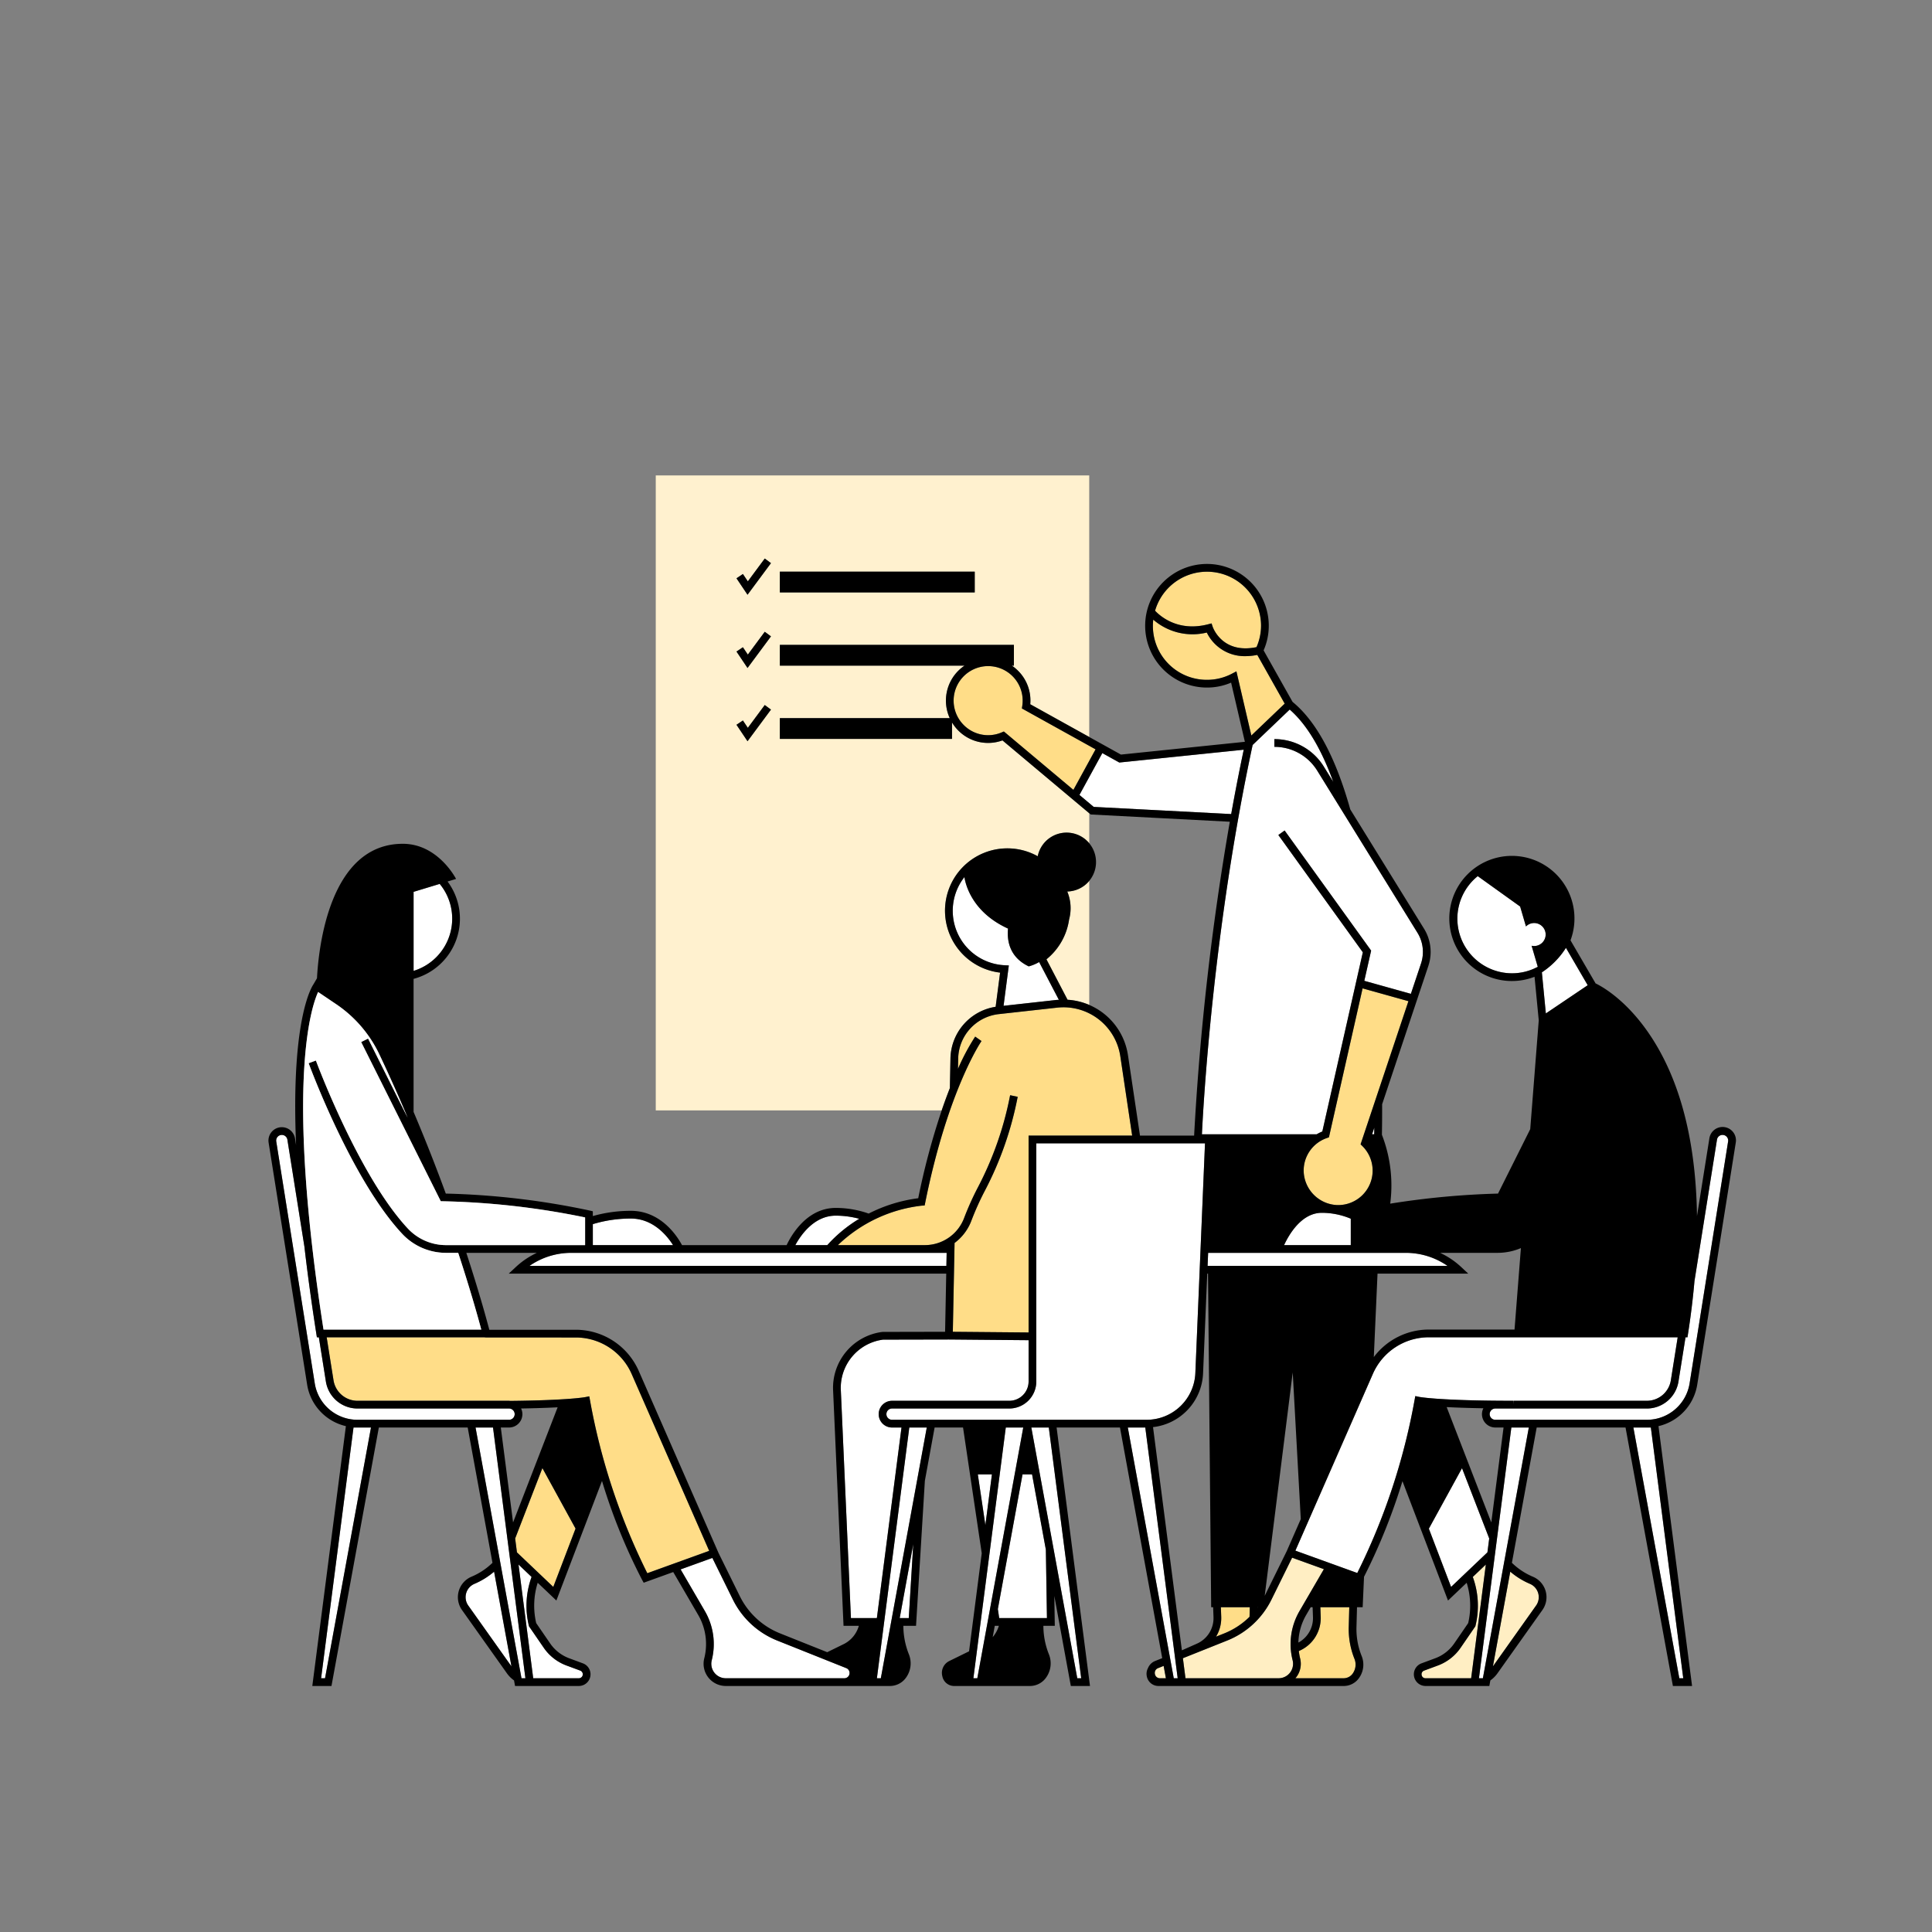 <svg xmlns="http://www.w3.org/2000/svg" viewBox="0 0 500 500"><rect x="0" y="0" width="500" height="500" fill="#808080" stroke="none"/><defs><style>.cls-1{fill:none;}.cls-2{fill:#fff1cf;}.cls-3{fill:#fd8;}.cls-4{fill:#fff;}.cls-5{fill:#ffeec3;}</style></defs><g id="Layer_3" data-name="Layer 3"><path class="cls-1" d="M126.633,344.141h22.373a17.801,17.801,0,0,1,16.302,10.654l20.686,47.192,5.464,11.085a19.799,19.799,0,0,0,10.432,9.647l12.194,4.868,4.382-2.15a7.566,7.566,0,0,0,3.797-4.672h-3.956l-2.7-60.904a14.576,14.576,0,0,1,12.73-15.157l.128-.008,16.125-.034.296-15.046H131.661l1.854-1.731a20.985,20.985,0,0,1,5.422-3.649H120.686C124.1,334.675,126.061,341.952,126.633,344.141Z"/><path class="cls-1" d="M369.774,344.09h22.185l1.651-21.085a15.539,15.539,0,0,1-6.035,1.23H372.709a20.984,20.984,0,0,1,5.422,3.649l1.854,1.731H356.503l-.963,21.594A17.799,17.799,0,0,1,369.774,344.09Z"/><path class="cls-1" d="M298.404,369.336l7.465,57.763.161-.064,3.718-1.652a7.223,7.223,0,0,0,4.305-6.893l-.092-2.546h-.51l-.816-86.328h-.197l-1.083,25.79A14.606,14.606,0,0,1,298.404,369.336Z"/><path class="cls-1" d="M256.912,423.687a8.086,8.086,0,0,0,1.592-2.922h-1.056Z"/><path class="cls-1" d="M383.53,365.981a3.417,3.417,0,0,1,.367-1.52c-3.985-.066-7.09-.179-9.502-.306l11.55,29.847,3.174-24.562h-2.13A3.463,3.463,0,0,1,383.53,365.981Z"/><path class="cls-1" d="M129.609,369.44l3.174,24.562,11.529-29.792c-2.407.126-5.497.238-9.453.303a3.42,3.42,0,0,1,.339,1.468,3.463,3.463,0,0,1-3.459,3.459Z"/><polygon class="cls-1" points="334.555 355.19 327.308 412.996 332.994 401.459 336.641 393.141 334.555 355.19"/><path class="cls-1" d="M283.658,223.106a7.589,7.589,0,0,1-1.765,4.875v32.094a16.842,16.842,0,0,1,10.028,13.033l3.105,20.786h14.009a690.403,690.403,0,0,1,9.241-81.228l-36.002-1.877-.381-.32V218.23A7.59,7.59,0,0,1,283.658,223.106Z"/><path class="cls-1" d="M338.056,417.92a14.983,14.983,0,0,0-2.034,7.178,7.205,7.205,0,0,0,3.774-6.608l-.092-2.546h-.498Z"/><path class="cls-1" d="M325.447,415.943l-.003.122c.029-.039.054-.082.083-.122Z"/><path class="cls-2" d="M245.98,273.891a13.804,13.804,0,0,1,11.693-13.334l1.153-8.845a16.135,16.135,0,1,1,9.739-30.114,7.621,7.621,0,0,1,13.33-3.368v-7.762l-3.515-2.951v0L259.436,191.614a10.859,10.859,0,0,1-11.516-2.641,11.001,11.001,0,0,1-1.538-2.002v4.256H201.822v-5.375h43.97a10.91,10.91,0,0,1,2.304-12.345,11.136,11.136,0,0,1,1.519-1.234H201.822v-5.375h60.575v5.375h-.521a11.041,11.041,0,0,1,1.685,1.411,10.835,10.835,0,0,1,3.065,8.576l15.266,8.474V123.04H169.71V287.376h73.999c.723-2.116,1.433-4.037,2.119-5.779ZM201.822,147.943h50.438v5.375H201.822Zm-8.364,43.888-2.858-4.258,1.66-1.114,1.279,1.905,4.379-5.907,1.607,1.191Zm0-18.955-2.858-4.258,1.66-1.114,1.279,1.905,4.379-5.907,1.607,1.191Zm0-18.955-2.858-4.258,1.66-1.114,1.279,1.905,4.379-5.907,1.607,1.191Z"/><path class="cls-2" d="M276.204,230.72a11.2,11.2,0,0,1,.476,7.24,16.202,16.202,0,0,1-5.862,10.313l5.464,10.464a16.82,16.82,0,0,1,5.612,1.339V227.981A7.603,7.603,0,0,1,276.204,230.72Z"/><path class="cls-3" d="M259.797,189.306l17.998,15.11,5.737-10.486-19.069-10.585.103-.686a8.932,8.932,0,1,0-5.333,6.887Z"/><path class="cls-4" d="M283.048,208.826l35.581,1.856c.983-5.479,2.063-11.052,3.248-16.66l-32.202,3.319-4.394-2.438-5.924,10.827Z"/><path class="cls-3" d="M323.38,418.428l.067-2.485h-7.485l.09,2.474a9.239,9.239,0,0,1-1.345,5.153l2.133-.852A19.792,19.792,0,0,0,323.38,418.428Z"/><path class="cls-3" d="M341.706,415.943l.09,2.474a9.216,9.216,0,0,1-5.492,8.793l-.172.076a15.204,15.204,0,0,0,.337,1.891,5.711,5.711,0,0,1-1.039,4.938c-.059.076-.126.143-.188.215h12.547a2.877,2.877,0,0,0,2.381-1.349,3.988,3.988,0,0,0,.361-3.684,20.665,20.665,0,0,1-1.477-8.253l.138-5.102Z"/><path class="cls-3" d="M323.846,190.35l8.632-8.248-7.092-12.609a16.031,16.031,0,0,1-3.068.32,10.867,10.867,0,0,1-9.999-6.11,15.495,15.495,0,0,1-13.856-3.337A13.944,13.944,0,0,0,312.362,175.94a13.83,13.83,0,0,0,6.477-1.596l1.145-.6Z"/><path class="cls-3" d="M298.93,158.05c1.226,1.32,5.887,5.552,13.713,3.519l.903-.235.296.885c.1.293,2.556,7.077,11.339,5.261a13.812,13.812,0,0,0,1.175-5.535A13.99,13.99,0,0,0,298.93,158.05Z"/><path class="cls-4" d="M311.054,293.553h29.7a11.01,11.01,0,0,1,1.461-.722l8.936-39.533,0,0,1.547-6.845L330.834,216.1l1.623-1.169,22.391,31.085-1.768,7.821,6.027,1.684,6.027,1.683,2.622-7.846a9.433,9.433,0,0,0-.926-7.974l-25.908-41.901a12.993,12.993,0,0,0-11.121-6.199v-2a14.981,14.981,0,0,1,12.822,7.147l2.426,3.924c-2.905-8.022-6.593-14.64-11.275-18.726l-9.592,9.166C313.916,240.574,311.405,286.161,311.054,293.553Z"/><path class="cls-4" d="M355.095,293.553h.544c.008-.432.018-1.009.026-1.705Z"/><path class="cls-3" d="M364.5,259.103l-11.861-3.312-8.714,38.55-.525.182a8.889,8.889,0,0,0-6.006,8.692,9.035,9.035,0,0,0,8.662,8.657,8.921,8.921,0,0,0,6.509-15.286l-.446-.438Z"/><polygon class="cls-4" points="256.712 381.569 253.061 381.569 255.014 394.706 256.712 381.569"/><polygon class="cls-4" points="267.097 381.569 264.629 381.569 258.243 416.42 258.592 418.765 270.951 418.765 270.67 401.069 267.097 381.569"/><path class="cls-4" d="M217.605,359.773l2.615,58.992h6.715l6.374-49.324h-2.446a3.459,3.459,0,1,1,0-6.918H261.2a5.004,5.004,0,0,0,4.998-4.999V346.841l-20.637-.181-17.026.036A12.584,12.584,0,0,0,217.605,359.773Z"/><polygon class="cls-4" points="232.843 418.765 235.186 418.765 236.353 399.61 232.843 418.765"/><path class="cls-4" d="M127.873,406.747a19.605,19.605,0,0,1-5.097,3.155,3.748,3.748,0,0,0-1.581,5.621l11.167,15.73Z"/><path class="cls-4" d="M134.191,404.898l3.804,29.433h11.809a1.024,1.024,0,0,0,.355-1.983l-3.525-1.305a12.331,12.331,0,0,1-5.917-4.609l-3.808-5.546-.043-.178a21.773,21.773,0,0,1,.704-12.597Z"/><polygon class="cls-3" points="143.189 410.697 148.952 395.594 140.37 379.94 133.32 398.157 133.785 401.751 143.189 410.697"/><path class="cls-4" d="M219.843,433.228a1.301,1.301,0,0,0-.832-1.52l-17.863-7.132a21.791,21.791,0,0,1-11.484-10.621L184.357,403.19l-8.215,2.967,6.259,10.757a16.971,16.971,0,0,1,1.798,12.753,3.747,3.747,0,0,0,3.633,4.664h30.675A1.301,1.301,0,0,0,219.843,433.228Z"/><polygon class="cls-4" points="91.487 369.44 83.102 434.331 84.12 434.331 96.01 369.44 91.487 369.44"/><polygon class="cls-4" points="134.96 434.331 135.978 434.331 127.593 369.44 123.07 369.44 134.96 434.331"/><path class="cls-4" d="M374.622,327.616a18.929,18.929,0,0,0-10.821-3.38H312.663l-.142,3.38Z"/><path class="cls-4" d="M147.846,324.235a18.931,18.931,0,0,0-10.822,3.38h107.9l.066-3.38Z"/><path class="cls-4" d="M117.03,237.744a14.081,14.081,0,0,0-3.233-8.991l-6.762,2.054v20.458A14.169,14.169,0,0,0,117.03,237.744Z"/><path class="cls-4" d="M260.002,249.805l1.081.054-1.361,10.445,13.604-1.51c.237-.026.471-.027.707-.043l-5.103-9.773a11.241,11.241,0,0,1-2.69,1.12c-5.102-2.425-5.651-6.849-5.364-9.781-9.365-4.262-11.018-11.55-11.284-13.328a14.108,14.108,0,0,0,10.411,22.816Z"/><path class="cls-3" d="M167.519,407.146l16.017-5.786-20.06-45.762a15.801,15.801,0,0,0-14.47-9.457L125.8,346.137l-.489-.047H84.543l1.768,11.107a6.29,6.29,0,0,0,6.24,5.326h39.188c.093,0,.181.02.273.028,15.213-.151,19.445-.975,19.49-.985l1-.204.186,1.004A166.266,166.266,0,0,0,167.519,407.146Z"/><path class="cls-5" d="M384.537,404.898l-3.379,3.214a21.773,21.773,0,0,1,.704,12.597l-.043.178-3.808,5.546a12.331,12.331,0,0,1-5.917,4.609l-3.525,1.305a1.024,1.024,0,0,0,.355,1.983h11.809Z"/><path class="cls-5" d="M395.953,409.902a19.605,19.605,0,0,1-5.097-3.155l-4.49,24.506,11.166-15.729a3.747,3.747,0,0,0-1.58-5.622Z"/><polygon class="cls-4" points="384.944 401.751 385.408 398.157 378.368 379.964 369.786 395.619 375.539 410.697 384.944 401.751"/><path class="cls-5" d="M301.149,431.136l-1.433.572a1.36,1.36,0,0,0,.504,2.623h1.514Z"/><path class="cls-5" d="M333.852,432.887a3.723,3.723,0,0,0,.677-3.219,16.971,16.971,0,0,1,1.798-12.753l6.293-10.815L334.4,403.13l-5.336,10.825A21.792,21.792,0,0,1,317.58,424.577l-11.447,4.57.67,5.184h24.093A3.724,3.724,0,0,0,333.852,432.887Z"/><path class="cls-4" d="M436.849,345.244l-.132.846h-.506l-1.818,11.421a8.283,8.283,0,0,1-8.216,7.012H386.989a1.459,1.459,0,1,0,0,2.918h39.188a11.187,11.187,0,0,0,11.098-9.471l9.96-62.566a1.459,1.459,0,1,0-2.882-.459l-5.825,36.594C438.105,336.361,437.517,340.976,436.849,345.244Z"/><polygon class="cls-4" points="434.608 434.331 435.626 434.331 427.241 369.44 422.719 369.44 434.608 434.331"/><polygon class="cls-4" points="382.75 434.331 383.769 434.331 395.658 369.44 391.136 369.44 382.75 434.331"/><path class="cls-4" d="M405.264,245.301a20.941,20.941,0,0,1-6.229,6.338l1.029,10.642,7.956-5.365,2.877-1.94Z"/><path class="cls-4" d="M397.976,250.214l-1.595-5.455a2.977,2.977,0,1,0-1.461-4.995l-1.507-5.154-10.974-7.866a14.129,14.129,0,0,0,15.118,23.677Z"/><path class="cls-4" d="M366.092,362.315l.184-1.01,1.004.21c.047.01,5.165,1.008,24.419,1.008v1h0l.064-1h34.413a6.29,6.29,0,0,0,6.24-5.326l1.768-11.107H369.774a15.801,15.801,0,0,0-14.47,9.457l-20.06,45.762,16.017,5.786A166.452,166.452,0,0,0,366.092,362.315Z"/><path class="cls-4" d="M163.278,315.361a33.623,33.623,0,0,0-9.855,1.448v5.427H174.18C172.686,319.868,169.08,315.361,163.278,315.361Z"/><path class="cls-4" d="M205.829,322.235h8.276a36.353,36.353,0,0,1,8.27-6.816,23.516,23.516,0,0,0-6.101-.809C210.656,314.611,207.194,319.716,205.829,322.235Z"/><path class="cls-4" d="M332.32,322.235h17.259v-6.837a19.373,19.373,0,0,0-7.489-1.524C336.791,313.875,333.544,319.581,332.32,322.235Z"/><path class="cls-3" d="M216.849,322.235h22.533a10.857,10.857,0,0,0,10.169-7.11,74.252,74.252,0,0,1,3.515-7.81,86.501,86.501,0,0,0,8.354-23.873l1.958.408a88.249,88.249,0,0,1-8.521,24.356,72.757,72.757,0,0,0-3.426,7.604,12.783,12.783,0,0,1-4.388,5.866l-.452,22.992,19.608.172V293.894h26.806l-3.061-20.49a14.864,14.864,0,0,0-16.396-12.622l-15.093,1.675A11.806,11.806,0,0,0,247.98,273.93l-.053,2.688a55.728,55.728,0,0,1,4.451-8.347l1.637,1.148c-.086.123-8.69,12.668-14.565,41.805l-.152.752-.767.048A37.416,37.416,0,0,0,216.849,322.235Z"/><polygon class="cls-4" points="264.818 369.44 260.295 369.44 251.911 434.331 252.928 434.331 264.818 369.44"/><polygon class="cls-4" points="296.401 369.44 291.878 369.44 303.768 434.331 304.786 434.331 296.401 369.44"/><polygon class="cls-4" points="235.325 369.44 226.939 434.331 227.958 434.331 239.847 369.44 235.325 369.44"/><polygon class="cls-4" points="271.43 369.44 266.908 369.44 278.797 434.331 279.815 434.331 271.43 369.44"/><path class="cls-4" d="M268.198,295.894v61.63a7.006,7.006,0,0,1-6.998,6.999H230.862a1.459,1.459,0,1,0,0,2.918h65.856a12.62,12.62,0,0,0,12.639-12.119l2.495-59.428Z"/><path class="cls-4" d="M72.936,293.714a1.412,1.412,0,0,0-.23.018,1.461,1.461,0,0,0-1.212,1.67L81.454,357.97A11.187,11.187,0,0,0,92.551,367.44h39.188a1.459,1.459,0,0,0,0-2.918H92.551a8.283,8.283,0,0,1-8.216-7.012L82.517,346.09h-.506l-.132-.846c-1.289-8.241-2.305-15.756-3.096-22.611L74.376,294.944A1.462,1.462,0,0,0,72.936,293.714Z"/><path d="M72.391,291.758a3.464,3.464,0,0,0-2.873,3.96l9.959,62.566a13.162,13.162,0,0,0,10.039,10.798l-8.691,67.249h4.96L98.043,369.44h22.995l6.415,35.012a17.448,17.448,0,0,1-5.459,3.61,5.748,5.748,0,0,0-2.427,8.62l11.636,16.391a7.709,7.709,0,0,0,1.827,1.815l.264,1.442h16.511a3.024,3.024,0,0,0,1.049-5.859l-3.525-1.305a10.343,10.343,0,0,1-4.962-3.865l-3.598-5.243a19.79,19.79,0,0,1,.388-10.439l4.832,4.597,11.807-30.946a149.562,149.562,0,0,0,10.377,25.597l.414.741,7.644-2.761,6.443,11.072a14.981,14.981,0,0,1,1.587,11.258,5.747,5.747,0,0,0,5.573,7.153h42.514a5.119,5.119,0,0,0,4.267-2.358,6.283,6.283,0,0,0,.588-5.88,20.001,20.001,0,0,1-1.415-7.328h3.28l2.287-37.539L241.88,369.44h7.355l4.839,32.541-3.279,25.376-5.197,2.551a3.411,3.411,0,0,0-1.724,3.893,3.11,3.11,0,0,0,3.005,2.531h19.707a5.121,5.121,0,0,0,4.267-2.358,6.283,6.283,0,0,0,.588-5.88,20.001,20.001,0,0,1-1.415-7.328h2.955l-.123-7.741,4.271,23.308h4.96L273.447,369.44h16.399L300.782,429.13l-1.807.722a3.305,3.305,0,0,0-1.875,1.846,3.104,3.104,0,0,0-.303,2.154,3.068,3.068,0,0,0,3.062,2.481h47.931a4.846,4.846,0,0,0,4.04-2.232,5.932,5.932,0,0,0,.556-5.552,18.662,18.662,0,0,1-1.332-7.448l.139-5.156h1.464l.351-7.872a155.799,155.799,0,0,0,9.947-24.749l11.788,30.894,4.832-4.597a19.789,19.789,0,0,1,.388,10.439l-3.598,5.243a10.343,10.343,0,0,1-4.962,3.865l-3.525,1.305a3.024,3.024,0,0,0,1.049,5.859h16.511l.264-1.442a7.712,7.712,0,0,0,1.827-1.815l11.635-16.39a5.747,5.747,0,0,0-2.426-8.621,17.448,17.448,0,0,1-5.459-3.61l6.415-35.012h22.995l12.256,66.891h4.96l-8.691-67.249a13.162,13.162,0,0,0,10.039-10.798l9.96-62.566a3.46,3.46,0,1,0-6.833-1.088L439.18,314.714c-.209-14.96-2.731-30.434-9.869-43.109-6.788-12.054-14.723-16.314-16.371-17.099l-6.493-11.149a16.194,16.194,0,1,0-9.309,9.434l1.089,11.268-2.206,28.168-8.336,16.672a211.302,211.302,0,0,0-27.901,2.606,36.246,36.246,0,0,0-2.147-17.831c.027-1.334.07-4.083.058-7.898l9.369-28.032,0,0,2.59-7.751a11.425,11.425,0,0,0-1.122-9.659l-19.085-30.866c-3.764-13.445-8.752-22.76-14.931-27.823L327.02,168.316a15.803,15.803,0,0,0,1.338-6.371A15.995,15.995,0,1,0,312.362,177.94a15.772,15.772,0,0,0,6.248-1.275l3.562,15.314-32.076,3.306-3.854-2.139v0l-4.348-2.413-15.266-8.474a10.835,10.835,0,0,0-3.065-8.576,11.041,11.041,0,0,0-1.685-1.411h.521v-5.375h-60.575v5.375h47.793a11.136,11.136,0,0,0-1.519,1.234,10.91,10.91,0,0,0-2.304,12.345h-43.97v5.375h44.559v-4.256a11.001,11.001,0,0,0,1.538,2.002,10.859,10.859,0,0,0,11.516,2.641l18.942,15.903v0l3.515,2.951.381.32,36.002,1.877a690.403,690.403,0,0,0-9.241,81.228H295.027l-3.105-20.786a16.873,16.873,0,0,0-15.64-14.372l-5.464-10.464A16.202,16.202,0,0,0,276.68,237.96a11.2,11.2,0,0,0-.476-7.24,7.619,7.619,0,1,0-7.641-9.121,16.134,16.134,0,1,0-9.739,30.114l-1.153,8.845a13.804,13.804,0,0,0-11.693,13.334l-.151,7.706c-.686,1.742-1.397,3.664-2.119,5.779a185.795,185.795,0,0,0-6.071,22.724,39.267,39.267,0,0,0-12.825,3.97,25.597,25.597,0,0,0-8.54-1.46c-7.61,0-11.643,7.38-12.694,9.625H176.502c-1.101-2.074-5.314-8.875-13.224-8.875a35.749,35.749,0,0,0-9.855,1.356V313.479l-.767-.184a200.504,200.504,0,0,0-37.283-4.396c-2.391-6.533-5.172-13.667-8.338-21.137V253.328a16.092,16.092,0,0,0,8.794-25.193l2.201-.668s-4.619-9.094-13.784-9.094c-19.015,0-21.801,26.982-22.21,34.795l-.919,1.577a6.933,6.933,0,0,0-.397.681l-.093.159.009.006c-1.432,2.855-5.183,13.13-4.01,40.775l-.277-1.737A3.464,3.464,0,0,0,72.391,291.758ZM82.326,256.73l4.65,3.136a32.453,32.453,0,0,1,11.183,12.978c2.653,5.592,5.097,11.096,7.344,16.424L95.26,268.783l-1.789.894L114.068,310.87l.603.013a202.567,202.567,0,0,1,36.753,4.184v7.168H115.428a13.525,13.525,0,0,1-9.837-4.248c-12.719-13.569-23.727-43.225-23.837-43.523l-1.877.691c.454,1.232,11.257,30.333,24.255,44.2a15.531,15.531,0,0,0,11.296,4.879h3.155c3.263,9.931,5.239,17.102,5.969,19.854H83.724C73.901,280.734,80.456,260.831,82.326,256.73Zm24.71-25.923,6.762-2.054a14.136,14.136,0,0,1-6.762,22.512Zm132.262,81.171.152-.752c5.875-29.137,14.48-41.681,14.565-41.805l-1.637-1.148a55.728,55.728,0,0,0-4.451,8.347l.053-2.688a11.806,11.806,0,0,1,10.474-11.474l15.093-1.675a14.864,14.864,0,0,1,16.396,12.622l3.061,20.49h-26.806V344.84l-19.608-.172.452-22.992a12.783,12.783,0,0,0,4.388-5.866,72.757,72.757,0,0,1,3.426-7.604,88.249,88.249,0,0,0,8.521-24.356l-1.958-.408a86.501,86.501,0,0,1-8.354,23.873,74.252,74.252,0,0,0-3.515,7.81,10.857,10.857,0,0,1-10.169,7.11H216.849a37.416,37.416,0,0,1,21.683-10.21Zm10.293-84.989c.266,1.778,1.92,9.066,11.284,13.328-.287,2.932.263,7.356,5.364,9.781a11.241,11.241,0,0,0,2.69-1.12l5.103,9.773c-.236.016-.47.017-.707.043l-13.604,1.51,1.361-10.445-1.081-.054a14.108,14.108,0,0,1-10.411-22.816Zm-.24-39.415a8.936,8.936,0,1,1,15.216-4.915l-.103.686,19.069,10.585-5.737,10.486-17.998-15.11-.564.24A8.881,8.881,0,0,1,249.351,187.574Zm35.931,7.327,4.394,2.438,32.202-3.319c-1.186,5.609-2.265,11.181-3.248,16.66l-35.581-1.856-3.691-3.098Zm27.081-18.961a13.944,13.944,0,0,1-13.899-15.576,15.495,15.495,0,0,0,13.856,3.337,10.867,10.867,0,0,0,9.999,6.11,16.031,16.031,0,0,0,3.068-.32l7.092,12.609-8.632,8.248-3.862-16.605-1.145.6A13.83,13.83,0,0,1,312.362,175.94Zm13.995-13.995a13.812,13.812,0,0,1-1.175,5.535c-8.783,1.817-11.239-4.968-11.339-5.261l-.296-.885-.903.235c-7.826,2.033-12.487-2.199-13.713-3.519a13.99,13.99,0,0,1,27.427,3.895Zm-2.175,30.85,9.592-9.166c4.682,4.086,8.37,10.704,11.275,18.726l-2.426-3.924a14.981,14.981,0,0,0-12.822-7.147v2a12.993,12.993,0,0,1,11.121,6.199l25.908,41.901a9.433,9.433,0,0,1,.926,7.974l-2.622,7.846-6.027-1.683-6.027-1.684,1.768-7.821-22.391-31.085-1.623,1.169,21.864,30.354-1.547,6.845,0,0-8.936,39.533a11.01,11.01,0,0,0-1.461.722h-29.7C311.405,286.161,313.916,240.574,324.183,192.795Zm52.985,44.949a14.119,14.119,0,0,1,5.271-11l10.974,7.866,1.507,5.154a2.976,2.976,0,1,1,1.461,4.995l1.595,5.455-.419.207a13.995,13.995,0,0,1-6.244,1.468A14.162,14.162,0,0,1,377.168,237.744Zm68.855,55.989a1.462,1.462,0,0,1,1.212,1.671L437.275,357.97a11.187,11.187,0,0,1-11.098,9.471H386.989a1.459,1.459,0,1,1,0-2.918h39.188a8.283,8.283,0,0,0,8.216-7.012l1.818-11.421h.506l.132-.846c.667-4.268,1.256-8.884,1.678-13.706l5.825-36.594A1.462,1.462,0,0,1,446.023,293.732ZM427.241,369.44l8.385,64.891h-1.018l-11.89-64.891Zm-29.709,46.084L386.366,431.253l4.49-24.506a19.605,19.605,0,0,0,5.097,3.155,3.747,3.747,0,0,1,1.58,5.622Zm-29.615,17.963a.977.977,0,0,1,.652-1.14l3.525-1.305a12.331,12.331,0,0,0,5.917-4.609l3.808-5.546.043-.178a21.773,21.773,0,0,0-.704-12.597l3.379-3.214-3.804,29.433H368.925A.977.977,0,0,1,367.918,433.488Zm-17.387-4.19a3.988,3.988,0,0,1-.361,3.684,2.877,2.877,0,0,1-2.381,1.349H335.242c.062-.072.129-.139.188-.215a5.711,5.711,0,0,0,1.039-4.938,15.204,15.204,0,0,1-.337-1.891l.172-.076a9.216,9.216,0,0,0,5.492-8.793l-.09-2.474h7.485l-.138,5.102A20.665,20.665,0,0,0,350.53,429.298Zm-43.727,5.033-.67-5.184,11.447-4.57a21.792,21.792,0,0,0,11.484-10.621L334.4,403.13l8.22,2.969-6.293,10.815a16.971,16.971,0,0,0-1.798,12.753,3.747,3.747,0,0,1-3.633,4.664Zm-3.035,0-11.89-64.891h4.522l8.385,64.891Zm-4.883-1.103a1.301,1.301,0,0,1,.831-1.52l1.433-.572.585,3.195h-1.514A1.301,1.301,0,0,1,298.885,433.228ZM400.065,262.28l-1.029-10.642a20.941,20.941,0,0,0,6.229-6.338l5.633,9.674-2.877,1.94ZM339.796,418.49a7.205,7.205,0,0,1-3.774,6.608,14.983,14.983,0,0,1,2.034-7.178l1.15-1.976h.498Zm-6.802-17.031-5.686,11.537,7.247-57.806,2.086,37.951Zm-16.943,16.959-.09-2.474h7.485l-.067,2.485a19.792,19.792,0,0,1-6.541,4.291l-2.133.852A9.239,9.239,0,0,0,316.051,418.418Zm9.396-2.474h.079c-.029.04-.054.082-.083.122Zm31.056-86.328h23.482l-1.854-1.731a20.984,20.984,0,0,0-5.422-3.649h14.865a15.539,15.539,0,0,0,6.035-1.23L391.959,344.09h-22.185a17.799,17.799,0,0,0-14.233,7.12Zm-6.924-14.217v6.837H332.32c1.224-2.655,4.471-8.361,9.77-8.361A19.373,19.373,0,0,1,349.579,315.399Zm-36.916,8.836h51.138a18.929,18.929,0,0,1,10.821,3.38H312.522Zm-.029,5.38.816,86.328h.51l.092,2.546a7.223,7.223,0,0,1-4.305,6.893l-3.718,1.652-.161.064-7.465-57.763a14.606,14.606,0,0,0,12.951-13.93l1.083-25.79Zm42.461-36.063.57-1.705c-.009.696-.018,1.273-.026,1.705Zm-3.834,113.541-16.017-5.786,20.06-45.762a15.801,15.801,0,0,1,14.47-9.457h64.412l-1.768,11.107a6.29,6.29,0,0,1-6.24,5.326H391.764l-.064,1h0v-1c-19.254,0-24.372-.998-24.419-1.008l-1.004-.21-.184,1.01A166.452,166.452,0,0,1,351.261,407.094Zm34.684-13.092-11.55-29.847c2.412.127,5.517.24,9.502.306a3.417,3.417,0,0,0-.367,1.52,3.463,3.463,0,0,0,3.459,3.459h2.13Zm-7.577-14.038,7.04,18.193-.464,3.593-9.405,8.947-5.753-15.078Zm5.401,54.367h-1.018l8.385-64.891h4.522ZM352.119,296.147l.446.438a8.922,8.922,0,0,1-6.509,15.286,9.035,9.035,0,0,1-8.662-8.657,8.889,8.889,0,0,1,6.006-8.692l.525-.182,8.714-38.55L364.5,259.103Zm-40.267-.254-2.495,59.428A12.62,12.62,0,0,1,296.718,367.44h-65.856a1.459,1.459,0,1,1,0-2.918H261.2a7.006,7.006,0,0,0,6.998-6.999v-61.63ZM278.797,434.331l-11.89-64.891H271.43l8.385,64.891Zm-7.847-15.566H258.592l-.349-2.344,6.386-34.851h2.468l3.573,19.5Zm-19.04,15.566,8.385-64.891h4.522l-11.89,64.891Zm5.001-10.644.535-2.922h1.056A8.086,8.086,0,0,1,256.912,423.687Zm-.2-42.118-1.698,13.136-1.953-13.136ZM232.843,418.765l3.51-19.155-1.167,19.155Zm-4.886,15.566H226.94l8.385-64.891h4.522Zm-40.125,0a3.747,3.747,0,0,1-3.633-4.664,16.971,16.971,0,0,0-1.798-12.753l-6.259-10.757,8.215-2.967,5.307,10.766a21.791,21.791,0,0,0,11.484,10.621l17.863,7.132a1.36,1.36,0,0,1-.504,2.623ZM136.866,420.709l.043.178,3.808,5.546a12.331,12.331,0,0,0,5.917,4.609l3.525,1.305a1.024,1.024,0,0,1-.355,1.983H137.995l-3.804-29.433,3.379,3.214A21.773,21.773,0,0,0,136.866,420.709ZM120.64,412.334a3.728,3.728,0,0,1,2.136-2.431,19.605,19.605,0,0,0,5.097-3.155l4.49,24.506-11.167-15.73A3.73,3.73,0,0,1,120.64,412.334Zm12.875-84.449-1.854,1.731H244.885l-.296,15.046-16.125.034-.128.008a14.576,14.576,0,0,0-12.73,15.157l2.7,60.904h3.956a7.566,7.566,0,0,1-3.797,4.672l-4.382,2.15L201.89,422.719a19.799,19.799,0,0,1-10.432-9.647l-5.464-11.085-20.686-47.192a17.801,17.801,0,0,0-16.302-10.654H126.633c-.571-2.189-2.533-9.466-5.946-19.906h18.251A20.985,20.985,0,0,0,133.515,327.885Zm132.683,18.956v10.683a5.004,5.004,0,0,1-4.998,4.999H230.862a3.459,3.459,0,1,0,0,6.918h2.446l-6.374,49.324H220.22l-2.615-58.992a12.584,12.584,0,0,1,10.93-13.078l17.026-.036Zm-21.207-22.605-.066,3.38h-107.9a18.931,18.931,0,0,1,10.822-3.38Zm-109.793,41.746a3.42,3.42,0,0,0-.339-1.468c3.956-.065,7.046-.177,9.453-.303l-11.529,29.792L129.609,369.44h2.13A3.463,3.463,0,0,0,135.198,365.981Zm-7.605,3.459,8.385,64.891H134.96L123.07,369.44Zm6.192,32.31-.464-3.593,7.05-18.218,8.582,15.654L143.19,410.697Zm18.904-39.385-.186-1.004-1,.204c-.045.009-4.276.834-19.49.985-.092-.007-.18-.028-.273-.028H92.551a6.29,6.29,0,0,1-6.24-5.326L84.543,346.09h40.769l.489.047,23.206.004a15.801,15.801,0,0,1,14.47,9.457l20.06,45.762-16.017,5.786A166.266,166.266,0,0,1,152.688,362.366Zm61.417-40.13h-8.276c1.366-2.519,4.828-7.625,10.445-7.625a23.516,23.516,0,0,1,6.101.809A36.353,36.353,0,0,0,214.105,322.235Zm-60.681,0v-5.427a33.623,33.623,0,0,1,9.855-1.448c5.801,0,9.408,4.507,10.902,6.875ZM81.879,345.244l.132.846h.506l1.818,11.421a8.283,8.283,0,0,0,8.216,7.012h39.188a1.459,1.459,0,0,1,0,2.918H92.551A11.187,11.187,0,0,1,81.454,357.97l-9.96-62.566a1.461,1.461,0,0,1,1.212-1.67,1.412,1.412,0,0,1,.23-.018,1.462,1.462,0,0,1,1.44,1.23l4.407,27.689C79.574,329.488,80.591,337.003,81.879,345.244Zm1.223,89.087L91.487,369.44H96.01L84.12,434.331Z"/><path class="cls-4" d="M83.724,344.09h40.828c-.73-2.753-2.706-9.923-5.969-19.854h-3.155a15.531,15.531,0,0,1-11.296-4.879c-12.998-13.867-23.802-42.968-24.255-44.2l1.877-.691c.11.298,11.119,29.954,23.837,43.523a13.525,13.525,0,0,0,9.837,4.248h35.996v-7.168a202.567,202.567,0,0,0-36.753-4.184l-.603-.013L93.471,269.677l1.789-.894,10.243,20.485c-2.247-5.328-4.691-10.832-7.344-16.424a32.453,32.453,0,0,0-11.183-12.978l-4.65-3.136C80.456,260.831,73.901,280.734,83.724,344.09Z"/><rect x="201.822" y="147.943" width="50.438" height="5.375"/><polygon points="193.54 150.454 192.261 148.549 190.601 149.664 193.458 153.922 199.525 145.739 197.919 144.547 193.54 150.454"/><polygon points="193.54 169.409 192.261 167.504 190.601 168.618 193.458 172.876 199.525 164.693 197.919 163.502 193.54 169.409"/><polygon points="193.54 188.363 192.261 186.458 190.601 187.573 193.458 191.831 199.525 183.648 197.919 182.457 193.54 188.363"/></g></svg>